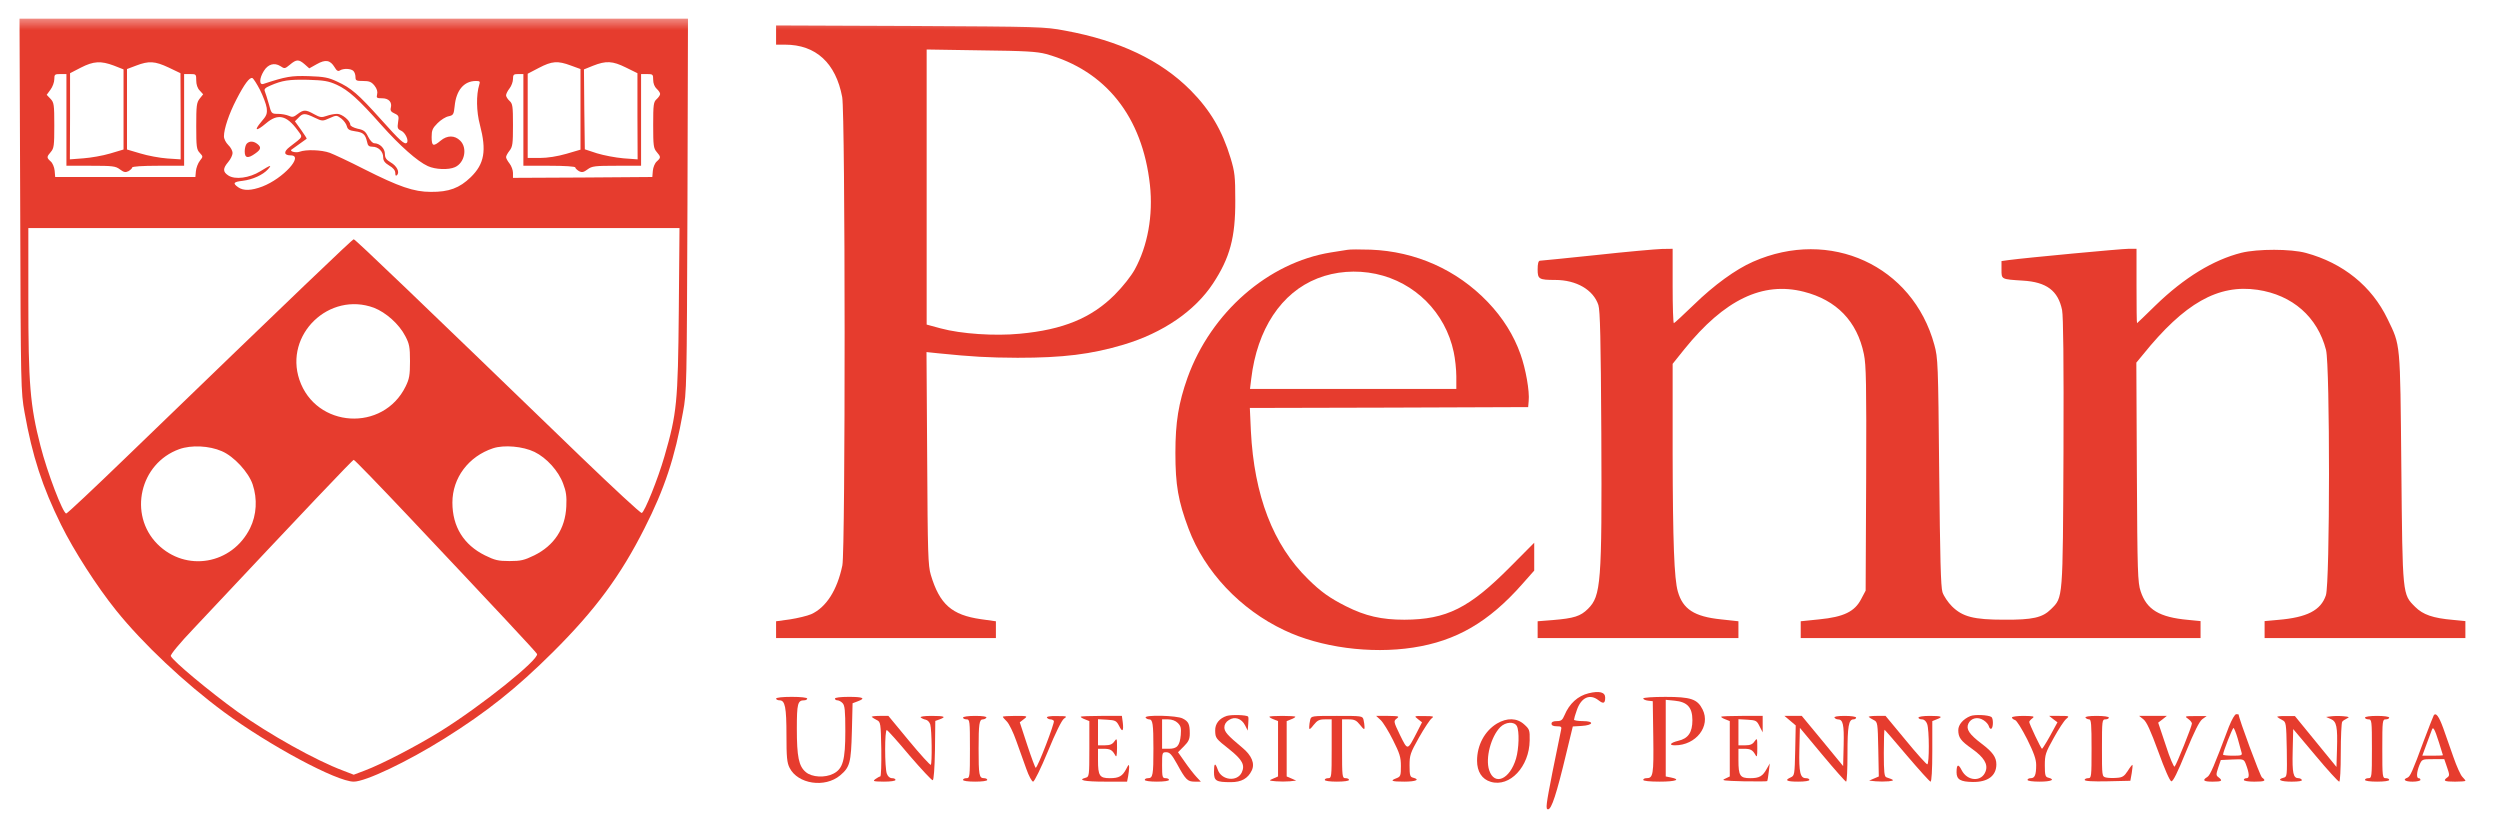 <svg width="125" height="42" viewBox="0 0 125 42" fill="none" xmlns="http://www.w3.org/2000/svg">
<mask id="mask0_2_403" style="mask-type:luminance" maskUnits="userSpaceOnUse" x="0" y="0" width="125" height="42">
<path d="M124.861 0.7H0V41.394H124.861V0.7Z" fill="white"/>
</mask>
<g mask="url(#mask0_2_403)">
<path d="M1.01 10.251C1.036 19.369 1.045 19.602 1.227 20.614C1.616 22.803 2.118 24.342 3.053 26.237C3.693 27.534 4.844 29.325 5.805 30.519C7.138 32.179 9.232 34.152 11.214 35.614C13.481 37.283 16.839 39.082 17.687 39.082C18.276 39.082 20.37 38.087 22.231 36.92C24.334 35.605 25.84 34.403 27.649 32.603C29.769 30.493 31.032 28.78 32.227 26.41C33.222 24.455 33.75 22.863 34.148 20.614C34.338 19.602 34.338 19.36 34.373 10.251L34.399 0.935H17.687H0.976L1.01 10.251ZM15.229 3.21L15.463 3.418L15.835 3.21C16.277 2.959 16.51 3.002 16.727 3.357C16.831 3.539 16.908 3.582 16.995 3.521C17.177 3.409 17.549 3.426 17.67 3.547C17.731 3.608 17.774 3.738 17.774 3.85C17.774 4.032 17.817 4.049 18.155 4.049C18.466 4.049 18.57 4.092 18.726 4.283C18.847 4.438 18.89 4.585 18.856 4.715C18.812 4.897 18.838 4.914 19.107 4.914C19.444 4.914 19.617 5.113 19.539 5.399C19.505 5.528 19.557 5.597 19.73 5.675C19.938 5.771 19.955 5.814 19.903 6.117C19.86 6.402 19.877 6.454 20.067 6.54C20.266 6.636 20.448 7.025 20.344 7.137C20.232 7.25 20.007 7.042 19.046 5.969C17.904 4.698 17.566 4.404 16.848 4.075C16.424 3.876 16.207 3.833 15.437 3.807C14.555 3.781 14.304 3.824 13.17 4.196C12.953 4.265 12.962 3.919 13.187 3.556C13.395 3.21 13.715 3.115 14.018 3.305C14.226 3.444 14.243 3.444 14.494 3.236C14.823 2.959 14.935 2.959 15.229 3.21ZM5.692 3.279L6.177 3.47V5.468V7.475L5.511 7.674C5.139 7.786 4.533 7.89 4.169 7.916L3.494 7.968L3.503 5.814V3.66L4.039 3.383C4.68 3.054 5.043 3.037 5.692 3.279ZM8.427 3.374L9.024 3.66L9.033 5.814V7.968L8.367 7.924C7.995 7.898 7.389 7.786 7.025 7.674L6.35 7.475V5.468V3.452L6.809 3.279C7.441 3.037 7.744 3.054 8.427 3.374ZM28.549 3.279L29.025 3.452V5.468V7.483L28.315 7.691C27.865 7.821 27.372 7.898 26.991 7.898H26.385V5.796V3.686L26.948 3.392C27.597 3.054 27.882 3.028 28.549 3.279ZM31.292 3.374L31.872 3.66V5.814L31.881 7.968L31.171 7.916C30.773 7.881 30.184 7.769 29.847 7.665L29.241 7.466L29.215 5.468L29.198 3.47L29.648 3.288C30.305 3.028 30.626 3.046 31.292 3.374ZM3.321 5.995V8.288H4.533C5.632 8.288 5.779 8.305 5.995 8.469C6.194 8.616 6.272 8.634 6.428 8.556C6.523 8.495 6.61 8.417 6.61 8.374C6.61 8.322 7.129 8.288 7.908 8.288H9.206V5.995V3.703H9.509C9.803 3.703 9.812 3.712 9.812 4.023C9.812 4.222 9.873 4.412 9.985 4.525L10.158 4.715L9.985 4.931C9.829 5.13 9.812 5.286 9.812 6.307C9.812 7.336 9.829 7.475 9.985 7.639C10.158 7.829 10.158 7.829 9.994 8.037C9.898 8.158 9.812 8.392 9.795 8.556L9.769 8.85H6.264H2.759L2.733 8.539C2.715 8.357 2.629 8.149 2.534 8.071C2.326 7.881 2.326 7.847 2.542 7.596C2.698 7.414 2.715 7.276 2.715 6.272C2.715 5.226 2.698 5.122 2.525 4.94L2.335 4.741L2.525 4.482C2.629 4.343 2.715 4.11 2.715 3.963C2.715 3.72 2.741 3.703 3.018 3.703H3.321V5.995ZM26.169 5.995V8.288H27.467C28.246 8.288 28.765 8.322 28.765 8.374C28.765 8.417 28.852 8.495 28.947 8.556C29.102 8.634 29.18 8.616 29.379 8.469C29.596 8.305 29.743 8.288 30.842 8.288H32.054V5.995V3.703H32.356C32.642 3.703 32.659 3.72 32.659 3.989C32.659 4.17 32.729 4.343 32.833 4.438C32.928 4.525 33.006 4.637 33.006 4.698C33.006 4.758 32.928 4.871 32.833 4.957C32.677 5.096 32.659 5.226 32.659 6.255C32.659 7.276 32.677 7.414 32.833 7.596C33.049 7.847 33.049 7.881 32.841 8.071C32.746 8.149 32.659 8.357 32.642 8.539L32.616 8.85L29.137 8.876L25.649 8.893V8.642C25.649 8.513 25.572 8.296 25.476 8.175C25.381 8.054 25.303 7.916 25.303 7.855C25.303 7.795 25.381 7.656 25.476 7.535C25.632 7.336 25.649 7.18 25.649 6.255C25.649 5.312 25.632 5.182 25.476 5.044C25.381 4.957 25.303 4.828 25.303 4.767C25.303 4.698 25.381 4.542 25.476 4.421C25.572 4.3 25.649 4.084 25.649 3.954C25.649 3.729 25.684 3.703 25.909 3.703H26.169V5.995ZM12.997 4.49C13.153 4.802 13.308 5.208 13.334 5.39C13.369 5.693 13.334 5.779 13.057 6.099C12.677 6.549 12.806 6.584 13.3 6.168C13.888 5.667 14.321 5.753 14.875 6.506C15.152 6.886 15.186 6.8 14.485 7.345C14.165 7.587 14.191 7.769 14.537 7.769C15.212 7.769 14.156 8.928 13.118 9.326C12.573 9.533 12.166 9.551 11.906 9.36C11.621 9.161 11.673 9.092 12.14 9.04C12.625 8.98 13.144 8.746 13.395 8.469C13.62 8.218 13.533 8.244 13.014 8.565C12.469 8.902 11.751 8.997 11.413 8.772C11.136 8.59 11.136 8.426 11.413 8.097C11.534 7.959 11.629 7.751 11.629 7.648C11.629 7.544 11.534 7.362 11.413 7.25C11.292 7.129 11.197 6.947 11.197 6.817C11.197 6.445 11.448 5.693 11.82 4.975C12.226 4.188 12.477 3.859 12.616 3.902C12.668 3.919 12.841 4.188 12.997 4.49ZM16.839 4.239C17.419 4.508 17.921 4.957 19.072 6.255C19.989 7.284 20.872 8.071 21.392 8.305C21.764 8.478 22.43 8.504 22.75 8.357C23.235 8.141 23.382 7.397 23.01 7.033C22.733 6.757 22.361 6.757 22.032 7.033C21.66 7.345 21.582 7.31 21.582 6.852C21.582 6.514 21.625 6.411 21.876 6.16C22.041 5.995 22.283 5.84 22.43 5.814C22.664 5.762 22.689 5.727 22.733 5.303C22.811 4.508 23.2 4.049 23.797 4.049C23.997 4.049 24.014 4.075 23.962 4.239C23.806 4.741 23.815 5.572 23.997 6.246C24.334 7.535 24.221 8.193 23.538 8.859C22.975 9.404 22.447 9.603 21.538 9.594C20.69 9.594 19.946 9.334 18.215 8.461C17.471 8.08 16.692 7.717 16.484 7.639C16.069 7.492 15.299 7.466 14.979 7.587C14.797 7.656 14.468 7.57 14.572 7.483C14.624 7.449 15.299 6.964 15.333 6.938C15.351 6.93 15.221 6.731 15.056 6.497L14.745 6.065L14.927 5.883C15.143 5.649 15.247 5.649 15.732 5.883C16.112 6.065 16.13 6.065 16.476 5.909C16.822 5.753 16.831 5.753 17.064 5.926C17.185 6.021 17.315 6.194 17.341 6.307C17.384 6.471 17.462 6.523 17.765 6.566C18.155 6.618 18.267 6.713 18.354 7.094C18.388 7.284 18.449 7.336 18.622 7.336C18.916 7.336 19.159 7.57 19.159 7.864C19.159 8.037 19.237 8.141 19.462 8.279C19.661 8.392 19.764 8.521 19.764 8.651C19.764 8.772 19.79 8.815 19.851 8.755C19.998 8.608 19.842 8.296 19.539 8.123C19.306 7.985 19.245 7.89 19.245 7.691C19.245 7.423 18.985 7.163 18.717 7.163C18.631 7.163 18.501 7.025 18.406 6.834C18.276 6.566 18.189 6.497 17.886 6.437C17.67 6.385 17.514 6.298 17.514 6.238C17.514 6.03 17.099 5.693 16.857 5.693C16.727 5.693 16.493 5.736 16.329 5.796C16.086 5.883 16 5.874 15.706 5.71C15.29 5.476 15.178 5.476 14.883 5.701C14.684 5.857 14.615 5.874 14.433 5.788C14.312 5.736 14.07 5.693 13.897 5.693C13.577 5.693 13.568 5.684 13.438 5.191C13.36 4.923 13.274 4.637 13.239 4.559C13.196 4.456 13.265 4.386 13.507 4.283C14.122 4.015 14.442 3.971 15.394 3.989C16.207 4.015 16.415 4.049 16.839 4.239ZM33.94 15.528C33.897 20.13 33.845 20.666 33.222 22.82C32.893 23.962 32.227 25.605 32.088 25.649C32.028 25.666 30.669 24.403 29.05 22.846C20.786 14.862 17.765 11.964 17.687 11.964C17.618 11.964 14.987 14.481 6.29 22.881C4.697 24.42 3.364 25.675 3.312 25.675C3.148 25.675 2.361 23.624 2.023 22.292C1.504 20.277 1.417 19.187 1.417 14.94V11.402H17.696H33.975L33.94 15.528ZM18.7 15.389C19.297 15.623 19.955 16.203 20.266 16.808C20.465 17.189 20.5 17.344 20.5 18.062C20.5 18.763 20.465 18.945 20.284 19.317C19.159 21.618 15.792 21.41 14.97 18.988C14.208 16.73 16.459 14.559 18.7 15.389ZM11.093 22.56C11.699 22.82 12.425 23.607 12.633 24.221C12.876 24.948 12.832 25.744 12.504 26.41C11.603 28.226 9.293 28.624 7.873 27.206C6.402 25.726 6.991 23.166 8.964 22.457C9.57 22.241 10.461 22.284 11.093 22.56ZM26.723 22.595C27.328 22.889 27.925 23.547 28.159 24.187C28.306 24.567 28.341 24.818 28.315 25.329C28.263 26.436 27.709 27.275 26.714 27.768C26.212 28.01 26.047 28.053 25.476 28.053C24.905 28.053 24.741 28.01 24.247 27.768C23.183 27.24 22.62 26.332 22.62 25.13C22.62 23.893 23.425 22.82 24.654 22.413C25.208 22.232 26.151 22.318 26.723 22.595ZM20.431 25.822C24.845 30.501 26.818 32.612 26.852 32.699C26.956 32.975 24.057 35.302 22.023 36.565C20.837 37.3 19.089 38.209 18.233 38.529L17.687 38.736L17.151 38.529C15.801 38.027 13.464 36.721 11.889 35.596C10.496 34.593 8.635 33.044 8.54 32.802C8.514 32.733 8.972 32.171 9.699 31.41C15.437 25.303 17.627 22.993 17.687 22.993C17.731 22.993 18.96 24.265 20.431 25.822Z" fill="#E63C2E"/>
<path d="M12.34 7.18C12.279 7.241 12.236 7.414 12.236 7.57C12.236 7.907 12.392 7.942 12.764 7.674C13.049 7.474 13.075 7.362 12.868 7.198C12.677 7.05 12.478 7.042 12.34 7.18Z" fill="#E63C2E"/>
<path d="M38.804 1.748V2.233H39.254C40.794 2.233 41.79 3.15 42.11 4.854C42.266 5.701 42.274 27.534 42.118 28.27C41.859 29.515 41.305 30.372 40.561 30.709C40.362 30.795 39.886 30.908 39.505 30.968L38.804 31.064V31.487V31.903H44.299H49.795V31.487V31.064L49.051 30.96C47.588 30.752 46.982 30.216 46.541 28.745C46.402 28.278 46.385 27.681 46.359 22.915L46.325 17.604L46.913 17.665C48.618 17.837 49.38 17.881 50.877 17.889C53.153 17.889 54.563 17.716 56.182 17.232C58.146 16.644 59.739 15.554 60.648 14.178C61.496 12.89 61.773 11.877 61.764 10.018C61.764 8.815 61.738 8.599 61.53 7.907C61.115 6.532 60.509 5.502 59.531 4.516C58.034 3.011 55.983 2.034 53.257 1.532C52.201 1.333 52.019 1.333 45.494 1.298L38.804 1.272V1.748ZM52.305 2.7C55.29 3.53 57.125 5.84 57.497 9.248C57.662 10.762 57.385 12.301 56.736 13.478C56.554 13.806 56.147 14.325 55.732 14.741C54.572 15.9 53.153 16.488 50.989 16.687C49.743 16.808 48.055 16.696 47.034 16.419L46.333 16.229V9.352V2.475L49.042 2.518C51.292 2.544 51.837 2.579 52.305 2.7Z" fill="#E63C2E"/>
<path d="M67.364 12.492C67.243 12.509 66.879 12.57 66.542 12.622C63.4 13.132 60.553 15.623 59.376 18.884C58.926 20.156 58.77 21.107 58.77 22.647C58.77 24.256 58.909 25.052 59.428 26.436C60.233 28.581 62.016 30.476 64.222 31.514C66.014 32.37 68.524 32.707 70.653 32.379C72.808 32.05 74.435 31.107 76.114 29.204L76.711 28.529V27.829V27.137L75.525 28.33C73.465 30.407 72.332 30.977 70.22 30.986C69.078 30.986 68.273 30.804 67.295 30.311C66.473 29.896 66.04 29.585 65.4 28.953C63.651 27.241 62.708 24.775 62.544 21.549L62.492 20.398L69.45 20.381L76.408 20.355L76.434 20.052C76.486 19.568 76.287 18.443 76.027 17.717C75.69 16.765 75.144 15.891 74.391 15.104C72.842 13.487 70.782 12.57 68.532 12.483C68.013 12.466 67.485 12.466 67.364 12.492ZM68.792 13.694C70.748 14.11 72.271 15.632 72.686 17.604C72.756 17.924 72.816 18.478 72.816 18.815V19.447H67.658H62.5L62.561 18.945C62.855 16.454 64.067 14.629 65.876 13.919C66.767 13.565 67.805 13.487 68.792 13.694Z" fill="#E63C2E"/>
<path d="M79.824 12.751C78.327 12.907 77.046 13.036 76.994 13.036C76.916 13.045 76.882 13.192 76.882 13.469C76.882 13.953 76.942 13.997 77.756 13.997C78.82 13.997 79.668 14.49 79.919 15.251C80.006 15.519 80.04 16.946 80.066 21.695C80.101 29.186 80.049 29.792 79.4 30.441C79.028 30.812 78.699 30.916 77.643 31.003L76.882 31.063V31.479V31.902H81.901H86.921V31.487V31.063L86.047 30.968C84.714 30.83 84.143 30.458 83.892 29.576C83.71 28.953 83.641 27.093 83.632 22.69V18.192L84.221 17.457C86.22 14.983 88.132 14.066 90.183 14.585C91.828 15 92.858 16.064 93.195 17.707C93.308 18.244 93.325 19.178 93.308 23.936L93.282 29.532L93.057 29.956C92.736 30.579 92.191 30.847 90.962 30.968L90.036 31.063V31.479V31.902H100.032H110.028V31.479V31.055L109.405 30.994C107.968 30.864 107.336 30.484 107.033 29.567C106.886 29.134 106.869 28.624 106.843 23.616L106.817 18.131L107.146 17.733C109.223 15.156 110.902 14.204 112.875 14.49C114.623 14.749 115.878 15.848 116.302 17.5C116.501 18.287 116.501 29.169 116.294 29.766C116.043 30.518 115.35 30.873 113.905 30.994L113.23 31.055V31.479V31.902H118.249H123.269V31.479V31.055L122.646 30.994C121.651 30.908 121.149 30.735 120.759 30.345C120.119 29.705 120.128 29.809 120.067 23.382C120.006 17.024 120.032 17.301 119.374 15.943C118.587 14.308 117.15 13.149 115.298 12.647C114.545 12.44 112.884 12.44 112.07 12.639C110.668 12.993 109.214 13.875 107.778 15.268C107.276 15.761 106.86 16.159 106.852 16.159C106.834 16.159 106.826 15.32 106.826 14.299V12.44H106.428C106.073 12.44 101.287 12.889 100.447 13.002L100.075 13.054V13.478C100.075 13.971 100.049 13.962 101.14 14.031C102.325 14.1 102.905 14.533 103.104 15.502C103.165 15.822 103.191 18.01 103.174 22.612C103.139 30.025 103.156 29.861 102.55 30.458C102.126 30.882 101.633 30.994 100.205 30.985C98.682 30.985 98.128 30.838 97.6 30.319C97.401 30.12 97.185 29.8 97.124 29.61C97.038 29.351 97.003 27.906 96.96 23.598C96.908 18.131 96.899 17.907 96.717 17.24C95.636 13.279 91.507 11.384 87.648 13.088C86.782 13.469 85.7 14.256 84.705 15.225C84.177 15.735 83.719 16.159 83.693 16.159C83.658 16.159 83.632 15.32 83.632 14.299V12.44L83.095 12.448C82.793 12.457 81.321 12.587 79.824 12.751Z" fill="#E63C2E"/>
<path d="M79.437 34.662C78.891 34.792 78.467 35.181 78.225 35.761C78.121 36.003 78.061 36.055 77.844 36.055C77.662 36.055 77.576 36.098 77.576 36.184C77.576 36.271 77.662 36.314 77.835 36.314C78.061 36.314 78.095 36.34 78.052 36.504C78.026 36.617 77.835 37.551 77.628 38.581C77.299 40.259 77.273 40.466 77.403 40.466C77.576 40.466 77.827 39.705 78.311 37.681L78.64 36.323L79.073 36.297C79.679 36.262 79.731 36.055 79.142 36.055C78.9 36.055 78.701 36.02 78.701 35.985C78.701 35.942 78.761 35.726 78.84 35.51C79.056 34.87 79.497 34.671 79.93 35.017C80.172 35.207 80.259 35.172 80.259 34.878C80.259 34.61 79.973 34.532 79.437 34.662Z" fill="#E63C2E"/>
<path d="M38.804 34.93C38.804 34.973 38.882 35.016 38.977 35.016C39.254 35.016 39.323 35.354 39.323 36.772C39.323 37.854 39.349 38.139 39.479 38.39C39.886 39.203 41.244 39.411 42.006 38.77C42.499 38.355 42.551 38.139 42.594 36.582L42.629 35.163L42.88 35.068C43.304 34.913 43.166 34.843 42.439 34.843C42.032 34.843 41.746 34.878 41.746 34.93C41.746 34.973 41.798 35.016 41.868 35.016C41.937 35.016 42.058 35.077 42.127 35.155C42.24 35.267 42.266 35.518 42.266 36.556C42.266 38.009 42.145 38.442 41.669 38.684C41.253 38.9 40.595 38.866 40.292 38.606C39.938 38.312 39.842 37.845 39.842 36.426C39.842 35.181 39.886 35.016 40.206 35.016C40.292 35.016 40.362 34.973 40.362 34.93C40.362 34.878 40.041 34.843 39.583 34.843C39.124 34.843 38.804 34.878 38.804 34.93Z" fill="#E63C2E"/>
<path d="M82.162 34.922C82.162 34.965 82.266 35.017 82.404 35.034L82.638 35.06L82.664 36.868C82.69 38.745 82.655 38.909 82.326 38.909C82.231 38.909 82.162 38.944 82.162 38.996C82.162 39.048 82.491 39.082 82.984 39.082C83.789 39.082 84.066 38.978 83.547 38.875L83.287 38.823V36.911V34.991L83.728 35.034C84.369 35.094 84.62 35.371 84.62 36.012C84.62 36.617 84.412 36.928 83.91 37.041C83.52 37.136 83.417 37.266 83.746 37.266C84.801 37.266 85.546 36.306 85.13 35.475C84.871 34.956 84.55 34.844 83.27 34.844C82.638 34.844 82.162 34.878 82.162 34.922Z" fill="#E63C2E"/>
<path d="M61.339 35.795C60.967 35.916 60.751 36.184 60.759 36.53C60.768 36.911 60.785 36.928 61.486 37.482C62.118 37.992 62.256 38.252 62.092 38.615C61.867 39.108 61.071 39.022 60.889 38.485C60.759 38.113 60.699 38.148 60.699 38.598C60.699 39.047 60.802 39.108 61.547 39.108C62.066 39.108 62.395 38.926 62.585 38.529C62.758 38.182 62.585 37.767 62.109 37.378C61.373 36.764 61.218 36.591 61.218 36.366C61.218 36.228 61.296 36.089 61.443 36.003C61.737 35.804 62.083 35.925 62.256 36.271L62.386 36.53L62.412 36.193C62.429 36.011 62.429 35.847 62.404 35.83C62.325 35.743 61.581 35.726 61.339 35.795Z" fill="#E63C2E"/>
<path d="M98.52 35.803C98.156 35.95 97.914 36.236 97.914 36.504C97.914 36.876 98.035 37.041 98.598 37.438C99.195 37.862 99.411 38.208 99.282 38.563C99.091 39.108 98.364 39.073 98.079 38.502C97.914 38.174 97.828 38.217 97.828 38.615C97.828 38.978 98.027 39.09 98.641 39.099C99.394 39.108 99.818 38.788 99.818 38.217C99.818 37.862 99.636 37.603 99.074 37.179C98.459 36.712 98.295 36.461 98.416 36.184C98.546 35.899 98.892 35.821 99.178 36.011C99.308 36.089 99.429 36.236 99.446 36.322C99.472 36.409 99.524 36.461 99.567 36.435C99.671 36.374 99.671 35.907 99.567 35.847C99.403 35.743 98.728 35.717 98.52 35.803Z" fill="#E63C2E"/>
<path d="M111.447 36.332C110.686 38.356 110.513 38.754 110.366 38.849C110.097 39.013 110.175 39.083 110.634 39.083C111.093 39.083 111.153 39.039 110.928 38.866C110.798 38.771 110.798 38.728 110.911 38.382L111.041 38.001L111.612 37.975C112.174 37.949 112.192 37.958 112.287 38.191C112.469 38.667 112.486 38.91 112.33 38.91C112.252 38.91 112.192 38.944 112.192 38.996C112.192 39.048 112.425 39.083 112.711 39.083C113.248 39.083 113.325 39.039 113.1 38.875C113.005 38.806 111.932 35.908 111.932 35.726C111.932 35.718 111.88 35.709 111.811 35.709C111.742 35.709 111.595 35.968 111.447 36.332ZM111.889 36.937C111.967 37.24 112.062 37.551 112.079 37.629C112.122 37.768 112.062 37.785 111.638 37.785C111.37 37.785 111.153 37.759 111.153 37.733C111.153 37.595 111.621 36.401 111.673 36.401C111.707 36.401 111.802 36.643 111.889 36.937Z" fill="#E63C2E"/>
<path d="M121.686 35.77C121.661 35.813 121.444 36.367 121.202 37.007C120.606 38.624 120.51 38.823 120.372 38.884C120.111 38.979 120.25 39.083 120.631 39.083C120.847 39.083 121.021 39.039 121.021 38.996C121.021 38.944 120.986 38.91 120.934 38.91C120.813 38.91 120.83 38.607 120.968 38.261C121.099 37.958 121.099 37.958 121.661 37.958H122.214L122.353 38.365C122.483 38.737 122.483 38.788 122.362 38.875C122.136 39.039 122.214 39.083 122.752 39.083C123.037 39.083 123.271 39.065 123.271 39.039C123.271 39.014 123.201 38.927 123.115 38.84C123.029 38.754 122.83 38.313 122.674 37.863C122.518 37.413 122.292 36.764 122.163 36.41C121.947 35.813 121.791 35.605 121.686 35.77ZM121.947 37.119C122.05 37.456 122.146 37.751 122.146 37.759C122.146 37.776 121.912 37.785 121.626 37.785H121.115L121.331 37.197C121.454 36.877 121.565 36.565 121.592 36.496C121.652 36.306 121.73 36.436 121.947 37.119Z" fill="#E63C2E"/>
<path d="M43.589 35.847C43.624 35.882 43.736 35.951 43.84 36.003C44.031 36.098 44.039 36.15 44.065 37.465C44.074 38.209 44.056 38.823 44.013 38.823C43.979 38.823 43.866 38.883 43.771 38.953C43.624 39.065 43.658 39.074 44.195 39.082C44.524 39.082 44.775 39.048 44.775 38.996C44.775 38.944 44.697 38.909 44.602 38.909C44.489 38.909 44.394 38.823 44.342 38.685C44.23 38.39 44.23 36.461 44.342 36.505C44.386 36.513 44.905 37.093 45.484 37.785C46.073 38.468 46.592 39.022 46.636 39.013C46.688 39.005 46.731 38.416 46.748 37.525L46.765 36.046L46.982 35.968C47.328 35.839 47.233 35.795 46.575 35.795C46.203 35.795 45.986 35.83 46.038 35.873C46.082 35.916 46.194 35.968 46.289 35.986C46.376 36.003 46.48 36.107 46.514 36.228C46.592 36.496 46.61 38.166 46.54 38.243C46.514 38.269 46.021 37.733 45.45 37.041L44.42 35.795H43.979C43.736 35.795 43.563 35.821 43.589 35.847Z" fill="#E63C2E"/>
<path d="M48.151 35.882C48.151 35.925 48.229 35.968 48.324 35.968C48.489 35.968 48.497 36.029 48.497 37.439C48.497 38.849 48.489 38.909 48.324 38.909C48.229 38.909 48.151 38.944 48.151 38.996C48.151 39.048 48.411 39.082 48.757 39.082C49.103 39.082 49.363 39.048 49.363 38.996C49.363 38.944 49.285 38.909 49.198 38.909C48.956 38.909 48.93 38.754 48.93 37.439C48.93 36.185 48.965 35.968 49.146 35.968C49.216 35.968 49.294 35.925 49.319 35.882C49.354 35.83 49.146 35.795 48.766 35.795C48.411 35.795 48.151 35.83 48.151 35.882Z" fill="#E63C2E"/>
<path d="M50.141 35.839C50.141 35.856 50.228 35.968 50.34 36.072C50.453 36.185 50.669 36.626 50.816 37.05C50.972 37.482 51.197 38.114 51.318 38.451C51.439 38.797 51.595 39.082 51.656 39.082C51.716 39.082 52.045 38.416 52.391 37.577C52.781 36.626 53.084 36.02 53.196 35.934C53.378 35.813 53.352 35.804 52.841 35.804C52.495 35.795 52.313 35.83 52.348 35.882C52.374 35.925 52.452 35.968 52.521 35.968C52.59 35.968 52.66 36.003 52.694 36.046C52.746 36.133 51.881 38.39 51.785 38.39C51.76 38.39 51.569 37.88 51.361 37.249L50.989 36.115L51.188 35.96C51.396 35.804 51.396 35.795 50.773 35.795C50.427 35.795 50.141 35.813 50.141 35.839Z" fill="#E63C2E"/>
<path d="M54.035 35.839C54.035 35.865 54.13 35.925 54.251 35.968L54.467 36.055V37.448C54.467 38.762 54.459 38.84 54.294 38.883C53.844 39.005 54.225 39.082 55.238 39.082H56.354L56.406 38.814C56.432 38.667 56.458 38.46 56.458 38.356C56.449 38.2 56.432 38.209 56.319 38.434C56.12 38.814 55.956 38.909 55.489 38.909C54.978 38.909 54.9 38.788 54.9 38.01V37.439H55.186C55.506 37.439 55.61 37.499 55.748 37.742C55.826 37.889 55.843 37.828 55.852 37.396C55.852 36.903 55.843 36.894 55.714 37.076C55.618 37.214 55.497 37.266 55.238 37.266H54.9V36.608V35.96L55.359 35.986C55.774 36.012 55.818 36.038 55.956 36.297C56.12 36.634 56.19 36.565 56.138 36.115L56.094 35.795H55.065C54.502 35.795 54.035 35.813 54.035 35.839Z" fill="#E63C2E"/>
<path d="M57.282 35.881C57.307 35.925 57.385 35.968 57.455 35.968C57.636 35.968 57.671 36.184 57.671 37.438C57.671 38.753 57.645 38.909 57.403 38.909C57.316 38.909 57.238 38.944 57.238 38.995C57.238 39.047 57.498 39.082 57.844 39.082C58.19 39.082 58.45 39.047 58.45 38.995C58.45 38.944 58.372 38.909 58.277 38.909C58.121 38.909 58.104 38.848 58.104 38.26C58.104 37.629 58.112 37.611 58.311 37.611C58.484 37.611 58.588 37.724 58.848 38.191C59.281 38.987 59.376 39.082 59.731 39.082H60.042L59.817 38.84C59.696 38.71 59.437 38.381 59.246 38.104L58.9 37.611L59.194 37.317C59.428 37.084 59.489 36.954 59.489 36.677C59.489 36.21 59.428 36.072 59.134 35.925C58.848 35.769 57.195 35.734 57.282 35.881ZM58.891 36.15C59.047 36.305 59.064 36.409 59.038 36.755C58.986 37.291 58.857 37.438 58.441 37.438H58.104V36.703V35.968H58.407C58.597 35.968 58.779 36.037 58.891 36.15Z" fill="#E63C2E"/>
<path d="M63.469 35.838C63.469 35.864 63.564 35.925 63.685 35.968L63.902 36.054V37.438V38.823L63.668 38.926C63.426 39.03 63.426 39.03 63.798 39.065C63.997 39.082 64.308 39.082 64.49 39.065L64.81 39.03L64.577 38.926L64.334 38.823V37.438V36.054L64.551 35.968C64.672 35.925 64.767 35.864 64.767 35.838C64.767 35.812 64.473 35.795 64.118 35.795C63.763 35.795 63.469 35.812 63.469 35.838Z" fill="#E63C2E"/>
<path d="M65.511 35.986C65.485 36.098 65.459 36.263 65.459 36.358C65.459 36.505 65.494 36.487 65.684 36.245C65.866 36.02 65.961 35.968 66.246 35.968H66.584V37.439C66.584 38.849 66.576 38.909 66.411 38.909C66.316 38.909 66.238 38.944 66.238 38.996C66.238 39.048 66.498 39.082 66.844 39.082C67.19 39.082 67.45 39.048 67.45 38.996C67.45 38.944 67.372 38.909 67.276 38.909C67.112 38.909 67.103 38.849 67.103 37.439V35.968H67.441C67.726 35.968 67.822 36.02 68.003 36.245C68.194 36.487 68.228 36.505 68.228 36.358C68.228 36.263 68.202 36.098 68.176 35.986C68.125 35.795 68.099 35.795 66.844 35.795C65.589 35.795 65.563 35.795 65.511 35.986Z" fill="#E63C2E"/>
<path d="M69.033 36.003C69.154 36.115 69.431 36.565 69.647 36.998C69.985 37.672 70.045 37.854 70.045 38.304C70.045 38.78 70.028 38.831 69.829 38.909C69.483 39.039 69.569 39.082 70.218 39.082C70.798 39.082 71.023 38.979 70.651 38.883C70.504 38.849 70.478 38.762 70.478 38.278C70.478 37.75 70.513 37.655 70.954 36.868C71.214 36.41 71.499 35.977 71.586 35.916C71.716 35.813 71.664 35.804 71.214 35.804C70.694 35.795 70.694 35.795 70.902 35.96L71.101 36.115L70.841 36.626C70.365 37.543 70.391 37.543 70.002 36.756C69.673 36.072 69.673 36.055 69.838 35.925C69.985 35.813 69.95 35.804 69.405 35.795H68.808L69.033 36.003Z" fill="#E63C2E"/>
<path d="M86.057 35.839C86.057 35.865 86.152 35.925 86.273 35.968L86.489 36.055V37.439V38.823L86.256 38.935C86.048 39.022 86.169 39.039 87.173 39.065C87.805 39.074 88.341 39.074 88.359 39.056C88.376 39.039 88.411 38.831 88.437 38.598L88.489 38.174L88.341 38.434C88.134 38.814 87.969 38.909 87.511 38.909C87 38.909 86.922 38.788 86.922 38.01V37.439H87.208C87.528 37.439 87.632 37.499 87.77 37.742C87.848 37.889 87.865 37.828 87.865 37.396C87.865 36.903 87.857 36.885 87.727 37.067C87.632 37.214 87.511 37.266 87.26 37.266H86.922V36.608V35.96L87.381 35.986C87.796 36.012 87.84 36.029 87.978 36.314L88.134 36.617V36.202V35.795H87.095C86.524 35.795 86.057 35.813 86.057 35.839Z" fill="#E63C2E"/>
<path d="M89.5 36.029L89.786 36.271L89.76 37.525C89.734 38.728 89.725 38.78 89.544 38.866C89.206 39.013 89.327 39.082 89.907 39.082C90.227 39.082 90.47 39.048 90.47 38.996C90.47 38.944 90.392 38.909 90.296 38.909C90.011 38.909 89.942 38.624 89.968 37.482L89.994 36.392L91.119 37.742C91.733 38.477 92.27 39.082 92.304 39.082C92.348 39.082 92.374 38.46 92.374 37.69C92.374 36.306 92.434 35.968 92.677 35.968C92.746 35.968 92.806 35.925 92.806 35.882C92.806 35.83 92.555 35.795 92.235 35.795C91.88 35.795 91.69 35.83 91.725 35.882C91.75 35.925 91.828 35.968 91.889 35.968C92.149 35.968 92.209 36.211 92.183 37.257L92.157 38.304L91.127 37.05L90.089 35.795H89.656H89.223L89.5 36.029Z" fill="#E63C2E"/>
<path d="M93.438 35.847C93.473 35.882 93.585 35.951 93.689 36.003C93.88 36.098 93.888 36.15 93.914 37.465L93.94 38.823L93.698 38.927L93.456 39.031L93.784 39.065C93.958 39.082 94.252 39.082 94.434 39.065C94.745 39.031 94.719 38.996 94.321 38.866C94.217 38.831 94.191 38.624 94.191 37.655C94.191 37.015 94.209 36.487 94.226 36.487C94.243 36.487 94.745 37.067 95.351 37.785C95.957 38.494 96.485 39.082 96.528 39.082C96.58 39.082 96.615 38.494 96.615 37.569V36.055L96.831 35.968C97.177 35.839 97.091 35.795 96.485 35.795C96.165 35.795 95.922 35.83 95.922 35.882C95.922 35.925 96 35.968 96.095 35.968C96.208 35.968 96.303 36.055 96.355 36.193C96.468 36.47 96.468 38.217 96.364 38.217C96.32 38.217 95.827 37.672 95.282 37.006L94.278 35.795H93.828C93.585 35.795 93.412 35.821 93.438 35.847Z" fill="#E63C2E"/>
<path d="M100.597 35.873C100.597 35.916 100.666 35.977 100.753 36.003C100.839 36.029 101.099 36.453 101.359 36.963C101.696 37.647 101.809 37.967 101.809 38.252C101.809 38.745 101.739 38.909 101.54 38.909C101.454 38.909 101.376 38.944 101.376 38.996C101.376 39.048 101.635 39.082 101.982 39.082C102.562 39.082 102.787 38.979 102.414 38.883C102.267 38.849 102.241 38.762 102.241 38.269C102.241 37.742 102.276 37.629 102.683 36.903C102.925 36.461 103.211 36.029 103.306 35.951C103.487 35.804 103.479 35.795 102.977 35.795H102.458L102.665 35.96L102.873 36.115L102.51 36.782C102.31 37.145 102.12 37.439 102.103 37.439C102.051 37.439 101.462 36.193 101.462 36.098C101.462 36.063 101.532 35.977 101.618 35.916C101.748 35.813 101.687 35.804 101.186 35.795C100.857 35.795 100.597 35.83 100.597 35.873Z" fill="#E63C2E"/>
<path d="M104.275 35.882C104.302 35.925 104.388 35.968 104.457 35.968C104.561 35.968 104.578 36.219 104.578 37.439C104.578 38.849 104.57 38.909 104.405 38.909C104.31 38.909 104.232 38.953 104.232 38.996C104.232 39.056 104.63 39.082 105.375 39.065L106.517 39.039L106.586 38.659C106.621 38.442 106.638 38.261 106.621 38.243C106.612 38.226 106.5 38.364 106.387 38.546C106.214 38.814 106.119 38.875 105.842 38.892C105.652 38.909 105.409 38.901 105.297 38.875C105.098 38.823 105.098 38.814 105.098 37.396C105.098 36.029 105.106 35.968 105.271 35.968C105.366 35.968 105.444 35.925 105.444 35.882C105.444 35.83 105.184 35.795 104.829 35.795C104.449 35.795 104.241 35.83 104.275 35.882Z" fill="#E63C2E"/>
<path d="M107.173 35.968C107.329 36.089 107.528 36.522 107.917 37.586C108.229 38.45 108.488 39.047 108.566 39.065C108.653 39.082 108.878 38.623 109.293 37.603C109.717 36.574 109.96 36.08 110.115 35.959L110.332 35.804H109.769C109.233 35.804 109.215 35.812 109.406 35.942C109.51 36.011 109.596 36.124 109.596 36.176C109.596 36.314 108.826 38.234 108.731 38.33C108.696 38.373 108.488 37.897 108.289 37.266L107.909 36.132L108.125 35.968L108.341 35.795H107.649H106.957L107.173 35.968Z" fill="#E63C2E"/>
<path d="M113.863 35.847C113.898 35.882 114.01 35.951 114.114 36.003C114.305 36.098 114.313 36.15 114.339 37.474C114.357 38.78 114.357 38.84 114.184 38.884C113.82 38.979 114.028 39.083 114.582 39.083C114.936 39.083 115.127 39.048 115.092 38.996C115.066 38.944 114.988 38.91 114.928 38.91C114.66 38.91 114.608 38.667 114.634 37.56L114.66 36.453L115.767 37.768C116.373 38.494 116.91 39.083 116.962 39.083C117.005 39.083 117.039 38.486 117.039 37.629C117.039 36.833 117.074 36.142 117.109 36.09C117.144 36.038 117.247 35.968 117.343 35.925C117.489 35.856 117.464 35.839 117.187 35.813C117.013 35.795 116.737 35.795 116.581 35.813L116.304 35.847L116.537 35.951C116.832 36.072 116.884 36.332 116.849 37.482L116.823 38.347L115.785 37.076L114.746 35.804H114.279C114.019 35.795 113.837 35.821 113.863 35.847Z" fill="#E63C2E"/>
<path d="M118.249 35.882C118.249 35.925 118.327 35.968 118.423 35.968C118.587 35.968 118.596 36.029 118.596 37.439C118.596 38.849 118.587 38.909 118.423 38.909C118.327 38.909 118.249 38.944 118.249 38.996C118.249 39.048 118.51 39.082 118.855 39.082C119.202 39.082 119.461 39.048 119.461 38.996C119.461 38.944 119.383 38.909 119.288 38.909C119.124 38.909 119.115 38.849 119.115 37.439C119.115 36.029 119.124 35.968 119.288 35.968C119.383 35.968 119.461 35.925 119.461 35.882C119.461 35.83 119.202 35.795 118.855 35.795C118.51 35.795 118.249 35.83 118.249 35.882Z" fill="#E63C2E"/>
<path d="M74.849 36.176C74.234 36.548 73.853 37.257 73.853 38.035C73.853 38.58 74.096 38.961 74.537 39.091C75.489 39.376 76.467 38.33 76.484 37.023C76.493 36.505 76.476 36.461 76.207 36.219C75.844 35.89 75.351 35.882 74.849 36.176ZM75.844 36.306C75.974 36.556 75.948 37.43 75.801 37.932C75.489 38.978 74.719 39.307 74.459 38.511C74.26 37.914 74.546 36.833 75.013 36.357C75.281 36.089 75.714 36.063 75.844 36.306Z" fill="#E63C2E"/>
</g>
</svg>

